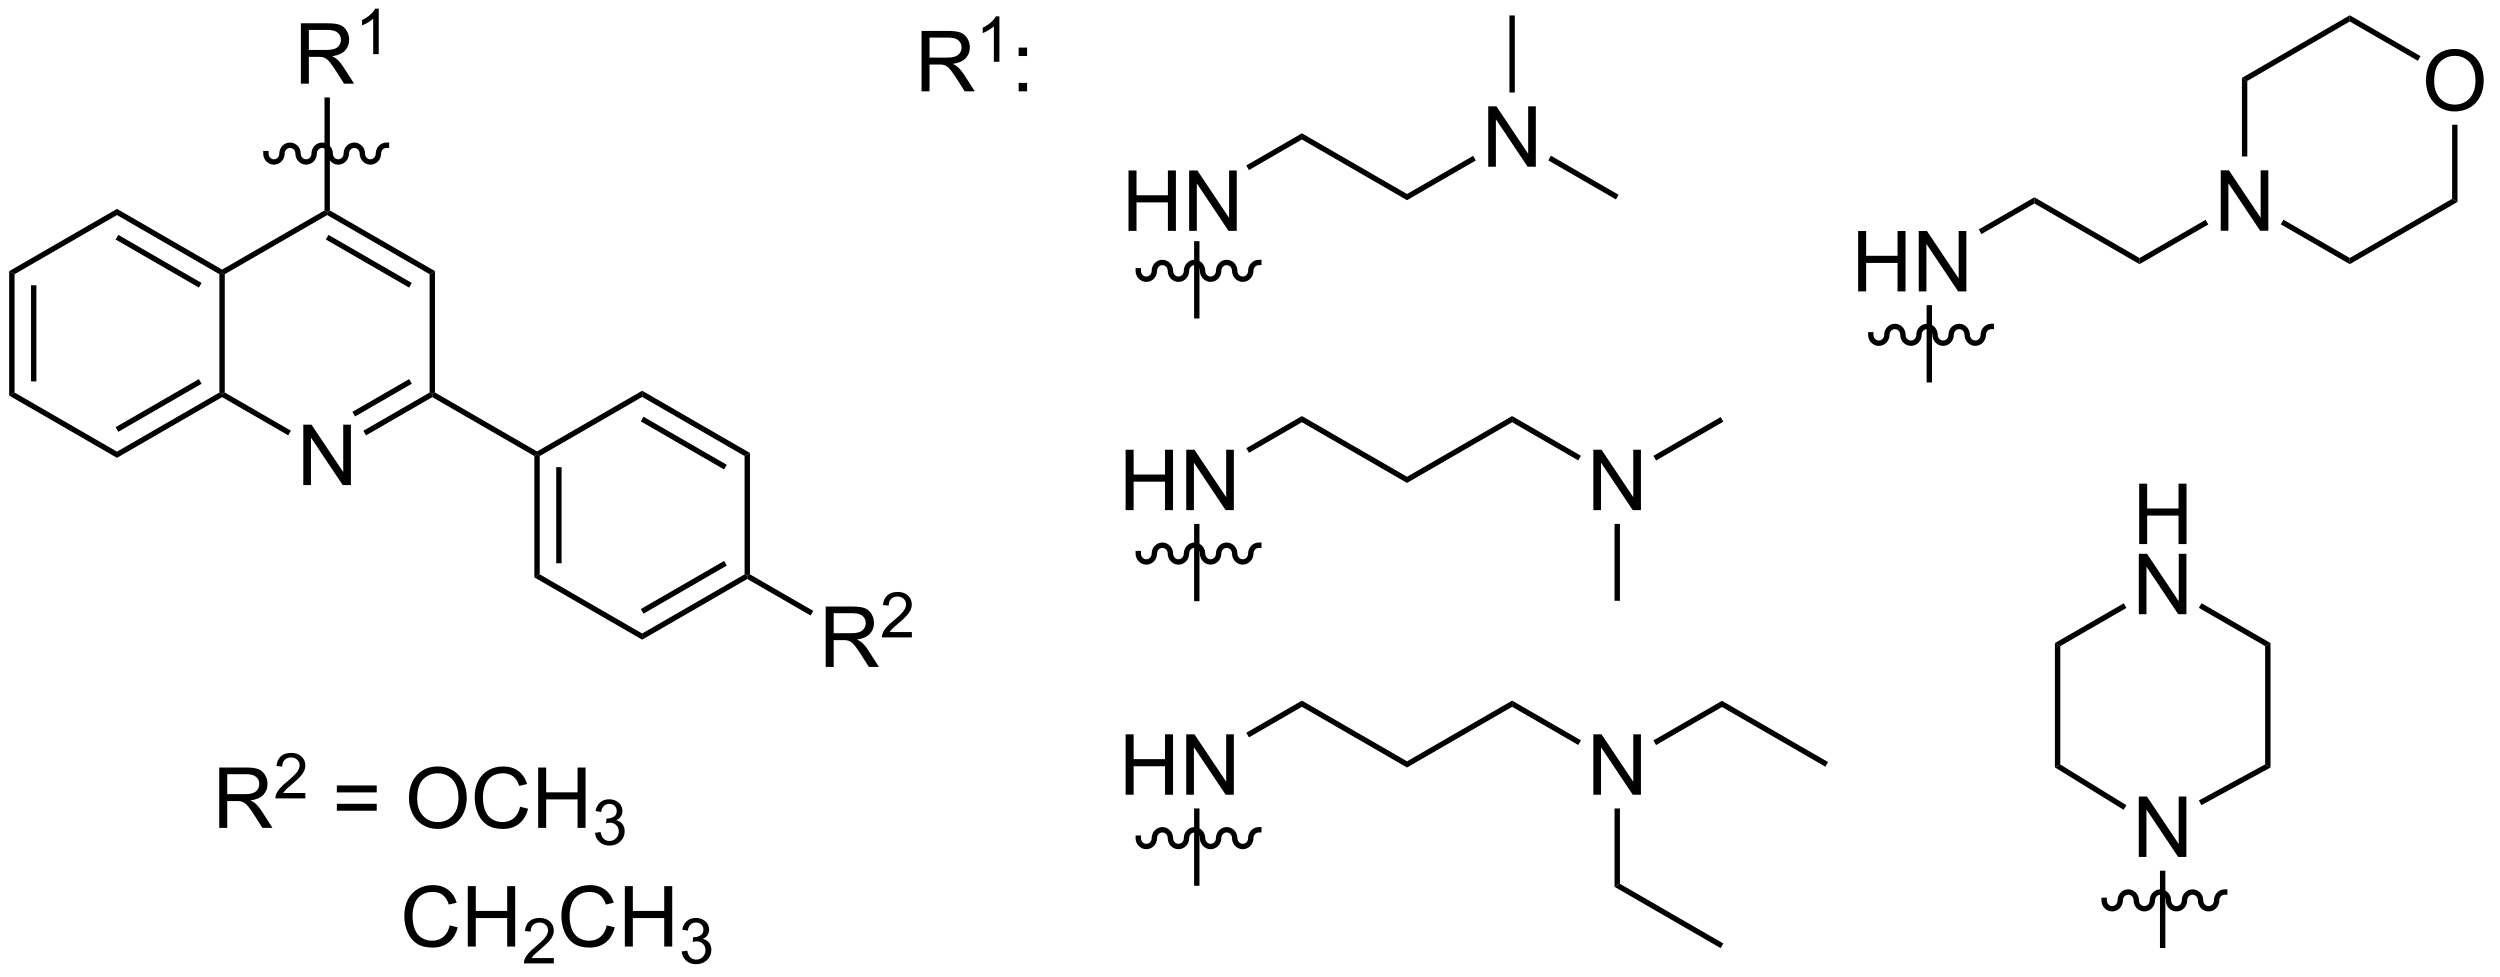 <?xml version="1.0" encoding="UTF-8"?>
<!DOCTYPE svg PUBLIC '-//W3C//DTD SVG 1.0//EN'
          'http://www.w3.org/TR/2001/REC-SVG-20010904/DTD/svg10.dtd'>
<svg stroke-dasharray="none" shape-rendering="auto" xmlns="http://www.w3.org/2000/svg" font-family="'Dialog'" text-rendering="auto" width="325" fill-opacity="1" color-interpolation="auto" color-rendering="auto" preserveAspectRatio="xMidYMid meet" font-size="12px" viewBox="0 0 325 127" fill="black" xmlns:xlink="http://www.w3.org/1999/xlink" stroke="black" image-rendering="auto" stroke-miterlimit="10" stroke-linecap="square" stroke-linejoin="miter" font-style="normal" stroke-width="1" height="127" stroke-dashoffset="0" font-weight="normal" stroke-opacity="1"
><!--Generated by the Batik Graphics2D SVG Generator--><defs id="genericDefs"
  /><g
  ><defs id="defs1"
    ><clipPath clipPathUnits="userSpaceOnUse" id="clipPath1"
      ><path d="M0.633 2.797 L243.983 2.797 L243.983 97.994 L0.633 97.994 L0.633 2.797 Z"
      /></clipPath
      ><clipPath clipPathUnits="userSpaceOnUse" id="clipPath2"
      ><path d="M303.178 439.495 L303.178 532.045 L539.762 532.045 L539.762 439.495 Z"
      /></clipPath
    ></defs
    ><g transform="scale(1.333,1.333) translate(-0.633,-2.797) matrix(1.029,0,0,1.029,-311.216,-449.268)"
    ><path d="M410.016 461.208 L410.016 455.481 L410.774 455.481 L410.774 457.833 L413.75 457.833 L413.75 455.481 L414.508 455.481 L414.508 461.208 L413.75 461.208 L413.75 458.508 L410.774 458.508 L410.774 461.208 L410.016 461.208 ZM415.762 461.208 L415.762 455.481 L416.541 455.481 L419.549 459.976 L419.549 455.481 L420.275 455.481 L420.275 461.208 L419.497 461.208 L416.489 456.708 L416.489 461.208 L415.762 461.208 Z" stroke="none" clip-path="url(#clipPath2)"
    /></g
    ><g transform="matrix(1.371,0,0,1.371,-415.798,-602.753)"
    ><path d="M421.709 455.772 L421.454 455.33 L426.729 452.284 L426.729 452.873 Z" stroke="none" clip-path="url(#clipPath2)"
    /></g
    ><g transform="matrix(1.371,0,0,1.371,-415.798,-602.753)"
    ><path d="M426.729 452.873 L426.729 452.284 L436.696 458.038 L436.696 458.628 Z" stroke="none" clip-path="url(#clipPath2)"
    /></g
    ><g transform="matrix(1.371,0,0,1.371,-415.798,-602.753)"
    ><path d="M444.397 455.454 L444.397 449.727 L445.176 449.727 L448.183 454.222 L448.183 449.727 L448.91 449.727 L448.91 455.454 L448.131 455.454 L445.123 450.954 L445.123 455.454 L444.397 455.454 Z" stroke="none" clip-path="url(#clipPath2)"
    /></g
    ><g transform="matrix(1.371,0,0,1.371,-415.798,-602.753)"
    ><path d="M436.696 458.628 L436.696 458.038 L442.966 454.419 L443.221 454.861 Z" stroke="none" clip-path="url(#clipPath2)"
    /></g
    ><g transform="matrix(1.371,0,0,1.371,-415.798,-602.753)"
    ><path d="M450.089 454.851 L450.344 454.41 L456.757 458.112 L456.502 458.554 Z" stroke="none" clip-path="url(#clipPath2)"
    /></g
    ><g transform="matrix(1.371,0,0,1.371,-415.798,-602.753)"
    ><path d="M446.918 448.415 L446.408 448.415 L446.408 441.11 L446.918 441.11 Z" stroke="none" clip-path="url(#clipPath2)"
    /></g
    ><g transform="matrix(1.371,0,0,1.371,-415.798,-602.753)"
    ><path d="M416.507 462.512 L417.017 462.512 L417.017 469.842 L416.507 469.842 Z" stroke="none" clip-path="url(#clipPath2)"
    /></g
    ><g transform="matrix(1.371,0,0,1.371,-415.798,-602.753)"
    ><path d="M304.15 465.352 L304.66 465.647 L304.66 476.861 L304.15 477.155 ZM306.221 466.695 L306.221 475.812 L306.731 475.812 L306.731 466.695 Z" stroke="none" clip-path="url(#clipPath2)"
    /></g
    ><g transform="matrix(1.371,0,0,1.371,-415.798,-602.753)"
    ><path d="M304.15 477.155 L304.66 476.861 L314.372 482.468 L314.372 483.057 Z" stroke="none" clip-path="url(#clipPath2)"
    /></g
    ><g transform="matrix(1.371,0,0,1.371,-415.798,-602.753)"
    ><path d="M314.372 483.057 L314.372 482.468 L324.083 476.861 L324.338 477.008 L324.338 477.303 ZM314.499 480.591 L322.394 476.033 L322.139 475.591 L314.244 480.149 Z" stroke="none" clip-path="url(#clipPath2)"
    /></g
    ><g transform="matrix(1.371,0,0,1.371,-415.798,-602.753)"
    ><path d="M324.594 476.861 L324.338 477.008 L324.083 476.861 L324.083 465.647 L324.338 465.499 L324.594 465.647 Z" stroke="none" clip-path="url(#clipPath2)"
    /></g
    ><g transform="matrix(1.371,0,0,1.371,-415.798,-602.753)"
    ><path d="M324.338 465.205 L324.338 465.499 L324.083 465.647 L314.372 460.04 L314.372 459.45 ZM322.394 466.474 L314.499 461.916 L314.244 462.358 L322.139 466.916 Z" stroke="none" clip-path="url(#clipPath2)"
    /></g
    ><g transform="matrix(1.371,0,0,1.371,-415.798,-602.753)"
    ><path d="M314.372 459.45 L314.372 460.04 L304.66 465.647 L304.15 465.352 Z" stroke="none" clip-path="url(#clipPath2)"
    /></g
    ><g transform="matrix(1.371,0,0,1.371,-415.798,-602.753)"
    ><path d="M332.04 485.637 L332.04 479.911 L332.818 479.911 L335.826 484.406 L335.826 479.911 L336.553 479.911 L336.553 485.637 L335.774 485.637 L332.766 481.137 L332.766 485.637 L332.04 485.637 Z" stroke="none" clip-path="url(#clipPath2)"
    /></g
    ><g transform="matrix(1.371,0,0,1.371,-415.798,-602.753)"
    ><path d="M324.338 477.303 L324.338 477.008 L324.594 476.861 L330.863 480.481 L330.608 480.922 Z" stroke="none" clip-path="url(#clipPath2)"
    /></g
    ><g transform="matrix(1.371,0,0,1.371,-415.798,-602.753)"
    ><path d="M337.987 480.931 L337.732 480.49 L344.017 476.861 L344.272 477.008 L344.272 477.303 ZM336.951 479.137 L342.328 476.033 L342.073 475.591 L336.696 478.695 Z" stroke="none" clip-path="url(#clipPath2)"
    /></g
    ><g transform="matrix(1.371,0,0,1.371,-415.798,-602.753)"
    ><path d="M344.527 476.861 L344.272 477.008 L344.017 476.861 L344.017 465.647 L344.527 465.352 Z" stroke="none" clip-path="url(#clipPath2)"
    /></g
    ><g transform="matrix(1.371,0,0,1.371,-415.798,-602.753)"
    ><path d="M344.527 465.352 L344.017 465.647 L334.305 460.04 L334.305 459.745 L334.56 459.598 ZM342.328 466.474 L334.433 461.916 L334.178 462.358 L342.073 466.916 Z" stroke="none" clip-path="url(#clipPath2)"
    /></g
    ><g transform="matrix(1.371,0,0,1.371,-415.798,-602.753)"
    ><path d="M334.05 459.598 L334.305 459.745 L334.305 460.04 L324.594 465.647 L324.338 465.499 L324.338 465.205 Z" stroke="none" clip-path="url(#clipPath2)"
    /></g
    ><g transform="matrix(1.371,0,0,1.371,-415.798,-602.753)"
    ><path d="M331.81 447.58 L331.81 441.853 L334.349 441.853 Q335.115 441.853 335.514 442.007 Q335.912 442.161 336.149 442.551 Q336.389 442.942 336.389 443.416 Q336.389 444.025 335.993 444.444 Q335.599 444.861 334.774 444.973 Q335.076 445.119 335.232 445.26 Q335.563 445.564 335.86 446.02 L336.857 447.58 L335.904 447.58 L335.146 446.387 Q334.813 445.872 334.597 445.598 Q334.383 445.325 334.214 445.215 Q334.045 445.106 333.868 445.064 Q333.74 445.036 333.446 445.036 L332.568 445.036 L332.568 447.58 L331.81 447.58 ZM332.568 444.379 L334.196 444.379 Q334.717 444.379 335.008 444.272 Q335.303 444.166 335.454 443.929 Q335.607 443.692 335.607 443.416 Q335.607 443.01 335.31 442.749 Q335.016 442.486 334.381 442.486 L332.568 442.486 L332.568 444.379 Z" stroke="none" clip-path="url(#clipPath2)"
    /></g
    ><g transform="matrix(1.371,0,0,1.371,-415.798,-602.753)"
    ><path d="M339.194 444.78 L338.667 444.78 L338.667 441.418 Q338.475 441.6 338.167 441.782 Q337.858 441.963 337.612 442.055 L337.612 441.545 Q338.053 441.336 338.383 441.041 Q338.715 440.745 338.854 440.467 L339.194 440.467 L339.194 444.78 Z" stroke="none" clip-path="url(#clipPath2)"
    /></g
    ><g transform="matrix(1.371,0,0,1.371,-415.798,-602.753)"
    ><path d="M334.56 459.598 L334.305 459.745 L334.05 459.598 L334.05 448.884 L334.56 448.884 Z" stroke="none" clip-path="url(#clipPath2)"
    /></g
    ><g transform="matrix(1.371,0,0,1.371,-415.798,-602.753)"
    ><path d="M344.272 477.303 L344.272 477.008 L344.527 476.861 L354.204 482.448 L354.204 482.742 L353.949 482.89 Z" stroke="none" clip-path="url(#clipPath2)"
    /></g
    ><g transform="matrix(1.371,0,0,1.371,-415.798,-602.753)"
    ><path d="M353.949 482.89 L354.204 482.742 L354.459 482.89 L354.459 494.104 L353.949 494.398 ZM356.021 483.938 L356.021 493.055 L356.531 493.055 L356.531 483.938 Z" stroke="none" clip-path="url(#clipPath2)"
    /></g
    ><g transform="matrix(1.371,0,0,1.371,-415.798,-602.753)"
    ><path d="M353.949 494.398 L354.459 494.104 L364.171 499.711 L364.171 500.3 Z" stroke="none" clip-path="url(#clipPath2)"
    /></g
    ><g transform="matrix(1.371,0,0,1.371,-415.798,-602.753)"
    ><path d="M364.171 500.3 L364.171 499.711 L373.883 494.104 L374.138 494.251 L374.138 494.546 ZM364.299 497.834 L372.194 493.276 L371.939 492.834 L364.043 497.392 Z" stroke="none" clip-path="url(#clipPath2)"
    /></g
    ><g transform="matrix(1.371,0,0,1.371,-415.798,-602.753)"
    ><path d="M374.393 494.104 L374.138 494.251 L373.883 494.104 L373.883 482.89 L374.393 482.595 Z" stroke="none" clip-path="url(#clipPath2)"
    /></g
    ><g transform="matrix(1.371,0,0,1.371,-415.798,-602.753)"
    ><path d="M374.393 482.595 L373.883 482.89 L364.171 477.283 L364.171 476.693 ZM372.194 483.717 L364.299 479.159 L364.043 479.601 L371.939 484.159 Z" stroke="none" clip-path="url(#clipPath2)"
    /></g
    ><g transform="matrix(1.371,0,0,1.371,-415.798,-602.753)"
    ><path d="M364.171 476.693 L364.171 477.283 L354.459 482.89 L354.204 482.742 L354.204 482.448 Z" stroke="none" clip-path="url(#clipPath2)"
    /></g
    ><g transform="matrix(1.371,0,0,1.371,-415.798,-602.753)"
    ><path d="M381.575 502.885 L381.575 497.159 L384.114 497.159 Q384.88 497.159 385.278 497.312 Q385.677 497.466 385.914 497.857 Q386.153 498.247 386.153 498.721 Q386.153 499.331 385.757 499.75 Q385.364 500.167 384.539 500.279 Q384.841 500.424 384.997 500.565 Q385.328 500.87 385.625 501.325 L386.622 502.885 L385.669 502.885 L384.911 501.693 Q384.578 501.177 384.362 500.904 Q384.148 500.63 383.979 500.521 Q383.81 500.411 383.632 500.37 Q383.505 500.341 383.211 500.341 L382.333 500.341 L382.333 502.885 L381.575 502.885 ZM382.333 499.685 L383.961 499.685 Q384.481 499.685 384.773 499.578 Q385.067 499.471 385.218 499.234 Q385.372 498.997 385.372 498.721 Q385.372 498.315 385.075 498.055 Q384.781 497.792 384.146 497.792 L382.333 497.792 L382.333 499.685 Z" stroke="none" clip-path="url(#clipPath2)"
    /></g
    ><g transform="matrix(1.371,0,0,1.371,-415.798,-602.753)"
    ><path d="M389.744 499.578 L389.744 500.085 L386.904 500.085 Q386.898 499.894 386.967 499.718 Q387.074 499.429 387.312 499.148 Q387.553 498.867 388.004 498.498 Q388.703 497.923 388.949 497.587 Q389.195 497.251 389.195 496.953 Q389.195 496.64 388.971 496.425 Q388.748 496.208 388.387 496.208 Q388.006 496.208 387.777 496.437 Q387.549 496.666 387.547 497.07 L387.004 497.015 Q387.06 496.408 387.424 496.091 Q387.787 495.773 388.398 495.773 Q389.017 495.773 389.377 496.117 Q389.738 496.458 389.738 496.964 Q389.738 497.222 389.633 497.472 Q389.527 497.72 389.281 497.995 Q389.037 498.271 388.469 498.751 Q387.994 499.15 387.859 499.292 Q387.724 499.435 387.637 499.578 L389.744 499.578 Z" stroke="none" clip-path="url(#clipPath2)"
    /></g
    ><g transform="matrix(1.371,0,0,1.371,-415.798,-602.753)"
    ><path d="M374.138 494.546 L374.138 494.251 L374.393 494.104 L380.394 497.568 L380.139 498.01 Z" stroke="none" clip-path="url(#clipPath2)"
    /></g
    ><g transform="matrix(1.371,0,0,1.371,-415.798,-602.753)"
    ><path d="M410.959 465.326 C410.959 465.906 411.415 466.375 411.976 466.375 C412.538 466.375 412.993 465.906 412.993 465.326 C412.993 465.029 413.221 464.788 413.5 464.788 C413.78 464.788 414.007 465.029 414.007 465.326 C414.007 465.906 414.462 466.375 415.024 466.375 C415.586 466.375 416.041 465.906 416.041 465.326 C416.041 465.029 416.268 464.788 416.548 464.788 C416.828 464.788 417.055 465.029 417.055 465.326 C417.055 465.906 417.51 466.375 418.072 466.375 C418.634 466.375 419.089 465.906 419.089 465.326 C419.089 465.029 419.316 464.788 419.596 464.788 C419.876 464.788 420.103 465.029 420.103 465.326 C420.103 465.906 420.558 466.375 421.12 466.375 C421.682 466.375 422.137 465.906 422.137 465.326 C422.137 465.029 422.364 464.788 422.644 464.788 L422.899 464.788 L422.899 464.277 L422.644 464.277 C422.082 464.277 421.627 464.747 421.627 465.326 C421.627 465.624 421.4 465.865 421.12 465.865 C420.84 465.865 420.613 465.624 420.613 465.326 C420.613 464.747 420.158 464.277 419.596 464.277 C419.034 464.277 418.579 464.747 418.579 465.326 C418.579 465.624 418.352 465.865 418.072 465.865 C417.792 465.865 417.565 465.624 417.565 465.326 C417.565 464.747 417.11 464.277 416.548 464.277 C415.986 464.277 415.531 464.747 415.531 465.326 C415.531 465.624 415.304 465.865 415.024 465.865 C414.744 465.865 414.517 465.624 414.517 465.326 C414.517 464.747 414.062 464.277 413.5 464.277 C412.939 464.277 412.483 464.747 412.483 465.326 C412.483 465.624 412.256 465.865 411.976 465.865 C411.697 465.865 411.47 465.624 411.47 465.326 L411.47 465.071 L410.959 465.071 L410.959 465.326 Z" stroke="none" clip-path="url(#clipPath2)"
    /></g
    ><g transform="matrix(1.371,0,0,1.371,-415.798,-602.753)"
    ><path d="M410.016 488.018 L410.016 482.292 L410.774 482.292 L410.774 484.643 L413.75 484.643 L413.75 482.292 L414.508 482.292 L414.508 488.018 L413.75 488.018 L413.75 485.318 L410.774 485.318 L410.774 488.018 L410.016 488.018 ZM415.762 488.018 L415.762 482.292 L416.541 482.292 L419.549 486.786 L419.549 482.292 L420.275 482.292 L420.275 488.018 L419.497 488.018 L416.489 483.518 L416.489 488.018 L415.762 488.018 Z" stroke="none" clip-path="url(#clipPath2)"
    /></g
    ><g transform="matrix(1.371,0,0,1.371,-415.798,-602.753)"
    ><path d="M421.709 482.582 L421.454 482.14 L426.729 479.094 L426.729 479.683 Z" stroke="none" clip-path="url(#clipPath2)"
    /></g
    ><g transform="matrix(1.371,0,0,1.371,-415.798,-602.753)"
    ><path d="M426.729 479.683 L426.729 479.094 L436.696 484.849 L436.696 485.438 Z" stroke="none" clip-path="url(#clipPath2)"
    /></g
    ><g transform="matrix(1.371,0,0,1.371,-415.798,-602.753)"
    ><path d="M436.696 485.438 L436.696 484.849 L446.663 479.094 L446.663 479.683 Z" stroke="none" clip-path="url(#clipPath2)"
    /></g
    ><g transform="matrix(1.371,0,0,1.371,-415.798,-602.753)"
    ><path d="M446.663 479.683 L446.663 479.094 L453.187 482.861 L452.932 483.303 Z" stroke="none" clip-path="url(#clipPath2)"
    /></g
    ><g transform="matrix(1.371,0,0,1.371,-415.798,-602.753)"
    ><path d="M416.507 489.322 L417.017 489.322 L417.017 496.652 L416.507 496.652 Z" stroke="none" clip-path="url(#clipPath2)"
    /></g
    ><g transform="matrix(1.371,0,0,1.371,-415.798,-602.753)"
    ><path d="M454.364 488.018 L454.364 482.292 L455.142 482.292 L458.15 486.786 L458.15 482.292 L458.877 482.292 L458.877 488.018 L458.098 488.018 L455.09 483.518 L455.09 488.018 L454.364 488.018 Z" stroke="none" clip-path="url(#clipPath2)"
    /></g
    ><g transform="matrix(1.371,0,0,1.371,-415.798,-602.753)"
    ><path d="M410.959 492.136 C410.959 492.716 411.415 493.185 411.976 493.185 C412.538 493.185 412.993 492.716 412.993 492.136 C412.993 491.839 413.221 491.598 413.5 491.598 C413.78 491.598 414.007 491.839 414.007 492.136 C414.007 492.716 414.462 493.185 415.024 493.185 C415.586 493.185 416.041 492.716 416.041 492.136 C416.041 491.839 416.268 491.598 416.548 491.598 C416.828 491.598 417.055 491.839 417.055 492.136 C417.055 492.716 417.51 493.185 418.072 493.185 C418.634 493.185 419.089 492.716 419.089 492.136 C419.089 491.839 419.316 491.598 419.596 491.598 C419.876 491.598 420.103 491.839 420.103 492.136 C420.103 492.716 420.558 493.185 421.12 493.185 C421.682 493.185 422.137 492.716 422.137 492.136 C422.137 491.839 422.364 491.598 422.644 491.598 L422.899 491.598 L422.899 491.087 L422.644 491.087 C422.082 491.087 421.627 491.557 421.627 492.136 C421.627 492.434 421.4 492.675 421.12 492.675 C420.84 492.675 420.613 492.434 420.613 492.136 C420.613 491.557 420.158 491.087 419.596 491.087 C419.034 491.087 418.579 491.557 418.579 492.136 C418.579 492.434 418.352 492.675 418.072 492.675 C417.792 492.675 417.565 492.434 417.565 492.136 C417.565 491.557 417.11 491.087 416.548 491.087 C415.986 491.087 415.531 491.557 415.531 492.136 C415.531 492.434 415.304 492.675 415.024 492.675 C414.744 492.675 414.517 492.434 414.517 492.136 C414.517 491.557 414.062 491.087 413.5 491.087 C412.939 491.087 412.483 491.557 412.483 492.136 C412.483 492.434 412.256 492.675 411.976 492.675 C411.697 492.675 411.47 492.434 411.47 492.136 L411.47 491.881 L410.959 491.881 L410.959 492.136 Z" stroke="none" clip-path="url(#clipPath2)"
    /></g
    ><g transform="matrix(1.371,0,0,1.371,-415.798,-602.753)"
    ><path d="M479.473 467.275 L479.473 461.548 L480.23 461.548 L480.23 463.9 L483.207 463.9 L483.207 461.548 L483.965 461.548 L483.965 467.275 L483.207 467.275 L483.207 464.575 L480.23 464.575 L480.23 467.275 L479.473 467.275 ZM485.219 467.275 L485.219 461.548 L485.997 461.548 L489.005 466.043 L489.005 461.548 L489.732 461.548 L489.732 467.275 L488.953 467.275 L485.945 462.775 L485.945 467.275 L485.219 467.275 Z" stroke="none" clip-path="url(#clipPath2)"
    /></g
    ><g transform="matrix(1.371,0,0,1.371,-415.798,-602.753)"
    ><path d="M491.166 461.839 L490.911 461.397 L496.185 458.351 L496.185 458.94 Z" stroke="none" clip-path="url(#clipPath2)"
    /></g
    ><g transform="matrix(1.371,0,0,1.371,-415.798,-602.753)"
    ><path d="M496.185 458.94 L496.185 458.351 L506.152 464.106 L506.152 464.695 Z" stroke="none" clip-path="url(#clipPath2)"
    /></g
    ><g transform="matrix(1.371,0,0,1.371,-415.798,-602.753)"
    ><path d="M513.854 461.521 L513.854 455.794 L514.632 455.794 L517.64 460.289 L517.64 455.794 L518.366 455.794 L518.366 461.521 L517.588 461.521 L514.58 457.021 L514.58 461.521 L513.854 461.521 Z" stroke="none" clip-path="url(#clipPath2)"
    /></g
    ><g transform="matrix(1.371,0,0,1.371,-415.798,-602.753)"
    ><path d="M506.152 464.695 L506.152 464.106 L512.422 460.486 L512.677 460.928 Z" stroke="none" clip-path="url(#clipPath2)"
    /></g
    ><g transform="matrix(1.371,0,0,1.371,-415.798,-602.753)"
    ><path d="M519.545 460.918 L519.801 460.477 L526.086 464.106 L526.086 464.695 Z" stroke="none" clip-path="url(#clipPath2)"
    /></g
    ><g transform="matrix(1.371,0,0,1.371,-415.798,-602.753)"
    ><path d="M516.374 454.483 L515.864 454.483 L515.864 447.03 L516.374 447.324 Z" stroke="none" clip-path="url(#clipPath2)"
    /></g
    ><g transform="matrix(1.371,0,0,1.371,-415.798,-602.753)"
    ><path d="M485.964 468.579 L486.474 468.579 L486.474 475.909 L485.964 475.909 Z" stroke="none" clip-path="url(#clipPath2)"
    /></g
    ><g transform="matrix(1.371,0,0,1.371,-415.798,-602.753)"
    ><path d="M480.416 471.393 C480.416 471.973 480.871 472.442 481.433 472.442 C481.995 472.442 482.45 471.973 482.45 471.393 C482.45 471.096 482.677 470.855 482.957 470.855 C483.237 470.855 483.464 471.096 483.464 471.393 C483.464 471.973 483.919 472.442 484.481 472.442 C485.042 472.442 485.498 471.973 485.498 471.393 C485.498 471.096 485.725 470.855 486.005 470.855 C486.284 470.855 486.511 471.096 486.511 471.393 C486.511 471.973 486.967 472.442 487.529 472.442 C488.09 472.442 488.546 471.973 488.546 471.393 C488.546 471.096 488.772 470.855 489.052 470.855 C489.332 470.855 489.559 471.096 489.559 471.393 C489.559 471.973 490.014 472.442 490.576 472.442 C491.138 472.442 491.593 471.973 491.593 471.393 C491.593 471.096 491.82 470.855 492.1 470.855 L492.355 470.855 L492.355 470.344 L492.1 470.344 C491.538 470.344 491.083 470.814 491.083 471.393 C491.083 471.691 490.856 471.932 490.576 471.932 C490.296 471.932 490.069 471.691 490.069 471.393 C490.069 470.814 489.614 470.344 489.052 470.344 C488.491 470.344 488.035 470.814 488.035 471.393 C488.035 471.691 487.808 471.932 487.529 471.932 C487.249 471.932 487.022 471.691 487.022 471.393 C487.022 470.814 486.566 470.344 486.005 470.344 C485.443 470.344 484.988 470.814 484.988 471.393 C484.988 471.691 484.761 471.932 484.481 471.932 C484.201 471.932 483.974 471.691 483.974 471.393 C483.974 470.814 483.519 470.344 482.957 470.344 C482.395 470.344 481.94 470.814 481.94 471.393 C481.94 471.691 481.713 471.932 481.433 471.932 C481.153 471.932 480.926 471.691 480.926 471.393 L480.926 471.138 L480.416 471.138 L480.416 471.393 Z" stroke="none" clip-path="url(#clipPath2)"
    /></g
    ><g transform="matrix(1.371,0,0,1.371,-415.798,-602.753)"
    ><path d="M506.082 520.902 L506.082 515.176 L506.86 515.176 L509.868 519.67 L509.868 515.176 L510.595 515.176 L510.595 520.902 L509.816 520.902 L506.808 516.402 L506.808 520.902 L506.082 520.902 Z" stroke="none" clip-path="url(#clipPath2)"
    /></g
    ><g transform="matrix(1.371,0,0,1.371,-415.798,-602.753)"
    ><path d="M508.092 522.206 L508.602 522.206 L508.602 529.536 L508.092 529.536 Z" stroke="none" clip-path="url(#clipPath2)"
    /></g
    ><g transform="matrix(1.371,0,0,1.371,-415.798,-602.753)"
    ><path d="M502.544 525.02 C502.544 525.6 503 526.069 503.561 526.069 C504.123 526.069 504.578 525.6 504.578 525.02 C504.578 524.723 504.805 524.482 505.085 524.482 C505.365 524.482 505.592 524.723 505.592 525.02 C505.592 525.6 506.047 526.069 506.609 526.069 C507.171 526.069 507.626 525.6 507.626 525.02 C507.626 524.723 507.853 524.482 508.133 524.482 C508.413 524.482 508.64 524.723 508.64 525.02 C508.64 525.6 509.095 526.069 509.657 526.069 C510.219 526.069 510.674 525.6 510.674 525.02 C510.674 524.723 510.901 524.482 511.181 524.482 C511.461 524.482 511.688 524.723 511.688 525.02 C511.688 525.6 512.143 526.069 512.705 526.069 C513.266 526.069 513.722 525.6 513.722 525.02 C513.722 524.723 513.949 524.482 514.229 524.482 L514.484 524.482 L514.484 523.972 L514.229 523.972 C513.667 523.972 513.212 524.441 513.212 525.02 C513.212 525.318 512.985 525.559 512.705 525.559 C512.425 525.559 512.198 525.318 512.198 525.02 C512.198 524.441 511.743 523.972 511.181 523.972 C510.619 523.972 510.164 524.441 510.164 525.02 C510.164 525.318 509.937 525.559 509.657 525.559 C509.377 525.559 509.15 525.318 509.15 525.02 C509.15 524.441 508.695 523.972 508.133 523.972 C507.571 523.972 507.116 524.441 507.116 525.02 C507.116 525.318 506.889 525.559 506.609 525.559 C506.329 525.559 506.102 525.318 506.102 525.02 C506.102 524.441 505.647 523.972 505.085 523.972 C504.524 523.972 504.068 524.441 504.068 525.02 C504.068 525.318 503.841 525.559 503.561 525.559 C503.281 525.559 503.055 525.318 503.055 525.02 L503.055 524.765 L502.544 524.765 L502.544 525.02 Z" stroke="none" clip-path="url(#clipPath2)"
    /></g
    ><g transform="matrix(1.371,0,0,1.371,-415.798,-602.753)"
    ><path d="M460.311 483.312 L460.056 482.87 L466.434 479.188 L466.689 479.63 Z" stroke="none" clip-path="url(#clipPath2)"
    /></g
    ><g transform="matrix(1.371,0,0,1.371,-415.798,-602.753)"
    ><path d="M456.374 489.322 L456.885 489.322 L456.885 496.612 L456.374 496.612 Z" stroke="none" clip-path="url(#clipPath2)"
    /></g
    ><g transform="matrix(1.371,0,0,1.371,-415.798,-602.753)"
    ><path d="M410.016 515 L410.016 509.274 L410.774 509.274 L410.774 511.625 L413.75 511.625 L413.75 509.274 L414.508 509.274 L414.508 515 L413.75 515 L413.75 512.3 L410.774 512.3 L410.774 515 L410.016 515 ZM415.762 515 L415.762 509.274 L416.541 509.274 L419.549 513.768 L419.549 509.274 L420.275 509.274 L420.275 515 L419.497 515 L416.489 510.5 L416.489 515 L415.762 515 Z" stroke="none" clip-path="url(#clipPath2)"
    /></g
    ><g transform="matrix(1.371,0,0,1.371,-415.798,-602.753)"
    ><path d="M421.709 509.564 L421.454 509.122 L426.729 506.076 L426.729 506.666 Z" stroke="none" clip-path="url(#clipPath2)"
    /></g
    ><g transform="matrix(1.371,0,0,1.371,-415.798,-602.753)"
    ><path d="M426.729 506.666 L426.729 506.076 L436.696 511.831 L436.696 512.42 Z" stroke="none" clip-path="url(#clipPath2)"
    /></g
    ><g transform="matrix(1.371,0,0,1.371,-415.798,-602.753)"
    ><path d="M436.696 512.42 L436.696 511.831 L446.663 506.076 L446.663 506.666 Z" stroke="none" clip-path="url(#clipPath2)"
    /></g
    ><g transform="matrix(1.371,0,0,1.371,-415.798,-602.753)"
    ><path d="M446.663 506.666 L446.663 506.076 L453.187 509.843 L452.932 510.285 Z" stroke="none" clip-path="url(#clipPath2)"
    /></g
    ><g transform="matrix(1.371,0,0,1.371,-415.798,-602.753)"
    ><path d="M416.507 516.304 L417.017 516.304 L417.017 523.634 L416.507 523.634 Z" stroke="none" clip-path="url(#clipPath2)"
    /></g
    ><g transform="matrix(1.371,0,0,1.371,-415.798,-602.753)"
    ><path d="M454.364 515 L454.364 509.274 L455.142 509.274 L458.15 513.768 L458.15 509.274 L458.877 509.274 L458.877 515 L458.098 515 L455.09 510.5 L455.09 515 L454.364 515 Z" stroke="none" clip-path="url(#clipPath2)"
    /></g
    ><g transform="matrix(1.371,0,0,1.371,-415.798,-602.753)"
    ><path d="M410.959 519.118 C410.959 519.698 411.415 520.167 411.976 520.167 C412.538 520.167 412.993 519.698 412.993 519.118 C412.993 518.821 413.221 518.58 413.5 518.58 C413.78 518.58 414.007 518.821 414.007 519.118 C414.007 519.698 414.462 520.167 415.024 520.167 C415.586 520.167 416.041 519.698 416.041 519.118 C416.041 518.821 416.268 518.58 416.548 518.58 C416.828 518.58 417.055 518.821 417.055 519.118 C417.055 519.698 417.51 520.167 418.072 520.167 C418.634 520.167 419.089 519.698 419.089 519.118 C419.089 518.821 419.316 518.58 419.596 518.58 C419.876 518.58 420.103 518.821 420.103 519.118 C420.103 519.698 420.558 520.167 421.12 520.167 C421.682 520.167 422.137 519.698 422.137 519.118 C422.137 518.821 422.364 518.58 422.644 518.58 L422.899 518.58 L422.899 518.069 L422.644 518.069 C422.082 518.069 421.627 518.539 421.627 519.118 C421.627 519.416 421.4 519.657 421.12 519.657 C420.84 519.657 420.613 519.416 420.613 519.118 C420.613 518.539 420.158 518.069 419.596 518.069 C419.034 518.069 418.579 518.539 418.579 519.118 C418.579 519.416 418.352 519.657 418.072 519.657 C417.792 519.657 417.565 519.416 417.565 519.118 C417.565 518.539 417.11 518.069 416.548 518.069 C415.986 518.069 415.531 518.539 415.531 519.118 C415.531 519.416 415.304 519.657 415.024 519.657 C414.744 519.657 414.517 519.416 414.517 519.118 C414.517 518.539 414.062 518.069 413.5 518.069 C412.939 518.069 412.483 518.539 412.483 519.118 C412.483 519.416 412.256 519.657 411.976 519.657 C411.697 519.657 411.47 519.416 411.47 519.118 L411.47 518.863 L410.959 518.863 L410.959 519.118 Z" stroke="none" clip-path="url(#clipPath2)"
    /></g
    ><g transform="matrix(1.371,0,0,1.371,-415.798,-602.753)"
    ><path d="M460.311 510.294 L460.056 509.852 L466.562 506.096 L466.562 506.685 Z" stroke="none" clip-path="url(#clipPath2)"
    /></g
    ><g transform="matrix(1.371,0,0,1.371,-415.798,-602.753)"
    ><path d="M456.374 516.304 L456.885 516.304 L456.885 523.447 L456.374 523.741 Z" stroke="none" clip-path="url(#clipPath2)"
    /></g
    ><g transform="matrix(1.371,0,0,1.371,-415.798,-602.753)"
    ><path d="M456.374 523.741 L456.885 523.447 L466.689 529.107 L466.434 529.549 Z" stroke="none" clip-path="url(#clipPath2)"
    /></g
    ><g transform="matrix(1.371,0,0,1.371,-415.798,-602.753)"
    ><path d="M466.562 506.685 L466.562 506.096 L476.621 511.904 L476.366 512.346 Z" stroke="none" clip-path="url(#clipPath2)"
    /></g
    ><g transform="matrix(1.371,0,0,1.371,-415.798,-602.753)"
    ><path d="M533.313 447.327 Q533.313 445.9 534.079 445.096 Q534.844 444.288 536.055 444.288 Q536.847 444.288 537.482 444.668 Q538.12 445.046 538.454 445.723 Q538.79 446.4 538.79 447.26 Q538.79 448.132 538.438 448.82 Q538.087 449.507 537.441 449.861 Q536.798 450.215 536.05 450.215 Q535.243 450.215 534.605 449.825 Q533.969 449.432 533.641 448.757 Q533.313 448.08 533.313 447.327 ZM534.094 447.338 Q534.094 448.374 534.649 448.971 Q535.206 449.564 536.048 449.564 Q536.902 449.564 537.454 448.963 Q538.009 448.361 538.009 447.257 Q538.009 446.557 537.771 446.036 Q537.534 445.515 537.079 445.228 Q536.626 444.939 536.058 444.939 Q535.253 444.939 534.673 445.494 Q534.094 446.046 534.094 447.338 Z" stroke="none" clip-path="url(#clipPath2)"
    /></g
    ><g transform="matrix(1.371,0,0,1.371,-415.798,-602.753)"
    ><path d="M526.086 464.695 L526.086 464.106 L535.795 458.498 L536.305 458.793 Z" stroke="none" clip-path="url(#clipPath2)"
    /></g
    ><g transform="matrix(1.371,0,0,1.371,-415.798,-602.753)"
    ><path d="M536.305 458.793 L535.795 458.498 L535.795 451.472 L536.305 451.472 Z" stroke="none" clip-path="url(#clipPath2)"
    /></g
    ><g transform="matrix(1.371,0,0,1.371,-415.798,-602.753)"
    ><path d="M532.797 444.968 L532.542 445.41 L526.086 441.682 L526.086 441.092 Z" stroke="none" clip-path="url(#clipPath2)"
    /></g
    ><g transform="matrix(1.371,0,0,1.371,-415.798,-602.753)"
    ><path d="M526.086 441.092 L526.086 441.682 L516.374 447.324 L515.864 447.03 Z" stroke="none" clip-path="url(#clipPath2)"
    /></g
    ><g transform="matrix(1.371,0,0,1.371,-415.798,-602.753)"
    ><path d="M506.118 491.235 L506.118 485.508 L506.876 485.508 L506.876 487.86 L509.852 487.86 L509.852 485.508 L510.61 485.508 L510.61 491.235 L509.852 491.235 L509.852 488.534 L506.876 488.534 L506.876 491.235 L506.118 491.235 Z" stroke="none" clip-path="url(#clipPath2)"
    /></g
    ><g transform="matrix(1.371,0,0,1.371,-415.798,-602.753)"
    ><path d="M506.087 497.885 L506.087 492.158 L506.865 492.158 L509.873 496.653 L509.873 492.158 L510.6 492.158 L510.6 497.885 L509.821 497.885 L506.813 493.385 L506.813 497.885 L506.087 497.885 Z" stroke="none" clip-path="url(#clipPath2)"
    /></g
    ><g transform="matrix(1.371,0,0,1.371,-415.798,-602.753)"
    ><path d="M512.023 515.989 L511.779 515.541 L518.064 512.121 L518.574 512.425 Z" stroke="none" clip-path="url(#clipPath2)"
    /></g
    ><g transform="matrix(1.371,0,0,1.371,-415.798,-602.753)"
    ><path d="M518.574 512.425 L518.064 512.121 L518.064 500.912 L518.574 500.617 Z" stroke="none" clip-path="url(#clipPath2)"
    /></g
    ><g transform="matrix(1.371,0,0,1.371,-415.798,-602.753)"
    ><path d="M518.574 500.617 L518.064 500.912 L511.779 497.283 L512.034 496.841 Z" stroke="none" clip-path="url(#clipPath2)"
    /></g
    ><g transform="matrix(1.371,0,0,1.371,-415.798,-602.753)"
    ><path d="M504.655 496.85 L504.91 497.292 L498.64 500.912 L498.13 500.617 Z" stroke="none" clip-path="url(#clipPath2)"
    /></g
    ><g transform="matrix(1.371,0,0,1.371,-415.798,-602.753)"
    ><path d="M498.13 500.617 L498.64 500.912 L498.64 512.131 L498.13 512.415 Z" stroke="none" clip-path="url(#clipPath2)"
    /></g
    ><g transform="matrix(1.371,0,0,1.371,-415.798,-602.753)"
    ><path d="M498.13 512.415 L498.64 512.131 L504.912 515.997 L504.644 516.432 Z" stroke="none" clip-path="url(#clipPath2)"
    /></g
    ><g transform="matrix(1.371,0,0,1.371,-415.798,-602.753)"
    ><path d="M328.241 454.21 C328.241 454.789 328.696 455.259 329.258 455.259 C329.82 455.259 330.275 454.789 330.275 454.21 C330.275 453.913 330.502 453.672 330.782 453.672 C331.062 453.672 331.289 453.913 331.289 454.21 C331.289 454.789 331.744 455.259 332.306 455.259 C332.867 455.259 333.323 454.789 333.323 454.21 C333.323 453.913 333.55 453.672 333.83 453.672 C334.11 453.672 334.336 453.913 334.336 454.21 C334.336 454.789 334.792 455.259 335.353 455.259 C335.915 455.259 336.37 454.789 336.37 454.21 C336.37 453.913 336.598 453.672 336.877 453.672 C337.157 453.672 337.384 453.913 337.384 454.21 C337.384 454.789 337.839 455.259 338.401 455.259 C338.963 455.259 339.418 454.789 339.418 454.21 C339.418 453.913 339.645 453.672 339.925 453.672 L340.18 453.672 L340.18 453.161 L339.925 453.161 C339.363 453.161 338.908 453.631 338.908 454.21 C338.908 454.508 338.681 454.749 338.401 454.749 C338.121 454.749 337.894 454.508 337.894 454.21 C337.894 453.631 337.439 453.161 336.877 453.161 C336.316 453.161 335.86 453.631 335.86 454.21 C335.86 454.508 335.633 454.749 335.353 454.749 C335.074 454.749 334.847 454.508 334.847 454.21 C334.847 453.631 334.391 453.161 333.83 453.161 C333.268 453.161 332.813 453.631 332.813 454.21 C332.813 454.508 332.586 454.749 332.306 454.749 C332.026 454.749 331.799 454.508 331.799 454.21 C331.799 453.631 331.344 453.161 330.782 453.161 C330.22 453.161 329.765 453.631 329.765 454.21 C329.765 454.508 329.538 454.749 329.258 454.749 C328.978 454.749 328.751 454.508 328.751 454.21 L328.751 453.955 L328.241 453.955 L328.241 454.21 Z" stroke="none" clip-path="url(#clipPath2)"
    /></g
    ><g transform="matrix(1.371,0,0,1.371,-415.798,-602.753)"
    ><path d="M390.663 448.306 L390.663 442.579 L393.202 442.579 Q393.967 442.579 394.366 442.733 Q394.764 442.887 395.001 443.277 Q395.241 443.668 395.241 444.142 Q395.241 444.751 394.845 445.17 Q394.452 445.587 393.626 445.699 Q393.928 445.845 394.084 445.986 Q394.415 446.29 394.712 446.746 L395.709 448.306 L394.756 448.306 L393.998 447.113 Q393.665 446.597 393.449 446.324 Q393.235 446.051 393.066 445.941 Q392.897 445.832 392.72 445.79 Q392.592 445.762 392.298 445.762 L391.42 445.762 L391.42 448.306 L390.663 448.306 ZM391.42 445.105 L393.048 445.105 Q393.569 445.105 393.86 444.998 Q394.155 444.892 394.306 444.655 Q394.459 444.418 394.459 444.142 Q394.459 443.736 394.163 443.475 Q393.868 443.212 393.233 443.212 L391.42 443.212 L391.42 445.105 Z" stroke="none" clip-path="url(#clipPath2)"
    /></g
    ><g transform="matrix(1.371,0,0,1.371,-415.798,-602.753)"
    ><path d="M398.046 445.506 L397.519 445.506 L397.519 442.144 Q397.327 442.326 397.019 442.508 Q396.71 442.689 396.464 442.781 L396.464 442.271 Q396.905 442.062 397.235 441.767 Q397.567 441.471 397.706 441.193 L398.046 441.193 L398.046 445.506 Z" stroke="none" clip-path="url(#clipPath2)"
    /></g
    ><g transform="matrix(1.371,0,0,1.371,-415.798,-602.753)"
    ><path d="M399.87 444.957 L399.87 444.157 L400.67 444.157 L400.67 444.957 L399.87 444.957 ZM399.87 448.306 L399.87 447.504 L400.67 447.504 L400.67 448.306 L399.87 448.306 Z" stroke="none" clip-path="url(#clipPath2)"
    /></g
    ><g transform="matrix(1.371,0,0,1.371,-415.798,-602.753)"
    ><path d="M324.069 518.147 L324.069 512.421 L326.608 512.421 Q327.374 512.421 327.772 512.574 Q328.171 512.728 328.408 513.119 Q328.647 513.509 328.647 513.983 Q328.647 514.592 328.252 515.012 Q327.858 515.428 327.033 515.54 Q327.335 515.686 327.491 515.827 Q327.822 516.132 328.119 516.587 L329.116 518.147 L328.163 518.147 L327.405 516.955 Q327.072 516.439 326.856 516.165 Q326.642 515.892 326.473 515.783 Q326.304 515.673 326.127 515.632 Q325.999 515.603 325.705 515.603 L324.827 515.603 L324.827 518.147 L324.069 518.147 ZM324.827 514.947 L326.455 514.947 Q326.976 514.947 327.267 514.84 Q327.562 514.733 327.712 514.496 Q327.866 514.259 327.866 513.983 Q327.866 513.577 327.569 513.317 Q327.275 513.053 326.64 513.053 L324.827 513.053 L324.827 514.947 Z" stroke="none" clip-path="url(#clipPath2)"
    /></g
    ><g transform="matrix(1.371,0,0,1.371,-415.798,-602.753)"
    ><path d="M332.238 514.839 L332.238 515.347 L329.398 515.347 Q329.392 515.156 329.461 514.98 Q329.568 514.691 329.806 514.41 Q330.047 514.129 330.498 513.759 Q331.197 513.185 331.443 512.849 Q331.689 512.513 331.689 512.214 Q331.689 511.902 331.464 511.687 Q331.242 511.47 330.881 511.47 Q330.5 511.47 330.271 511.699 Q330.043 511.927 330.041 512.332 L329.498 512.277 Q329.554 511.67 329.918 511.353 Q330.281 511.035 330.892 511.035 Q331.511 511.035 331.871 511.378 Q332.232 511.72 332.232 512.226 Q332.232 512.484 332.127 512.734 Q332.021 512.982 331.775 513.257 Q331.531 513.533 330.963 514.013 Q330.488 514.412 330.353 514.554 Q330.218 514.697 330.131 514.839 L332.238 514.839 Z" stroke="none" clip-path="url(#clipPath2)"
    /></g
    ><g transform="matrix(1.371,0,0,1.371,-415.798,-602.753)"
    ><path d="M339.003 514.78 L335.221 514.78 L335.221 514.124 L339.003 514.124 L339.003 514.78 ZM339.003 516.517 L335.221 516.517 L335.221 515.861 L339.003 515.861 L339.003 516.517 ZM342.059 515.358 Q342.059 513.931 342.824 513.126 Q343.59 512.319 344.801 512.319 Q345.592 512.319 346.228 512.699 Q346.866 513.077 347.199 513.754 Q347.535 514.431 347.535 515.29 Q347.535 516.163 347.184 516.85 Q346.832 517.538 346.186 517.892 Q345.543 518.246 344.796 518.246 Q343.988 518.246 343.35 517.856 Q342.715 517.462 342.387 516.788 Q342.059 516.111 342.059 515.358 ZM342.84 515.369 Q342.84 516.405 343.395 517.001 Q343.952 517.595 344.793 517.595 Q345.647 517.595 346.199 516.994 Q346.754 516.392 346.754 515.288 Q346.754 514.587 346.517 514.067 Q346.28 513.546 345.824 513.259 Q345.371 512.97 344.803 512.97 Q343.999 512.97 343.418 513.525 Q342.84 514.077 342.84 515.369 ZM352.596 516.139 L353.354 516.33 Q353.117 517.264 352.497 517.757 Q351.878 518.246 350.984 518.246 Q350.057 518.246 349.477 517.869 Q348.899 517.491 348.594 516.777 Q348.292 516.061 348.292 515.241 Q348.292 514.345 348.633 513.681 Q348.977 513.014 349.607 512.668 Q350.237 512.322 350.995 512.322 Q351.854 512.322 352.44 512.759 Q353.026 513.197 353.258 513.991 L352.51 514.165 Q352.312 513.54 351.932 513.257 Q351.555 512.97 350.979 512.97 Q350.32 512.97 349.875 513.288 Q349.432 513.603 349.253 514.137 Q349.073 514.671 349.073 515.236 Q349.073 515.967 349.286 516.512 Q349.5 517.056 349.948 517.327 Q350.399 517.595 350.922 517.595 Q351.557 517.595 351.997 517.228 Q352.44 516.861 352.596 516.139 ZM354.311 518.147 L354.311 512.421 L355.069 512.421 L355.069 514.772 L358.046 514.772 L358.046 512.421 L358.803 512.421 L358.803 518.147 L358.046 518.147 L358.046 515.447 L355.069 515.447 L355.069 518.147 L354.311 518.147 Z" stroke="none" clip-path="url(#clipPath2)"
    /></g
    ><g transform="matrix(1.371,0,0,1.371,-415.798,-602.753)"
    ><path d="M359.7 518.612 L360.227 518.542 Q360.319 518.991 360.536 519.188 Q360.755 519.386 361.069 519.386 Q361.44 519.386 361.696 519.128 Q361.954 518.87 361.954 518.489 Q361.954 518.126 361.716 517.892 Q361.479 517.655 361.112 517.655 Q360.964 517.655 360.741 517.714 L360.8 517.251 Q360.852 517.257 360.884 517.257 Q361.221 517.257 361.491 517.081 Q361.76 516.905 361.76 516.538 Q361.76 516.249 361.563 516.06 Q361.368 515.868 361.057 515.868 Q360.749 515.868 360.544 516.062 Q360.339 516.255 360.28 516.642 L359.753 516.548 Q359.85 516.017 360.192 515.726 Q360.536 515.435 361.046 515.435 Q361.397 515.435 361.692 515.585 Q361.989 515.735 362.145 515.997 Q362.301 516.257 362.301 516.55 Q362.301 516.829 362.151 517.058 Q362.003 517.286 361.71 517.421 Q362.091 517.509 362.301 517.786 Q362.512 518.062 362.512 518.477 Q362.512 519.04 362.102 519.433 Q361.692 519.823 361.065 519.823 Q360.501 519.823 360.126 519.487 Q359.753 519.149 359.7 518.612 Z" stroke="none" clip-path="url(#clipPath2)"
    /></g
    ><g transform="matrix(1.371,0,0,1.371,-415.798,-602.753)"
    ><path d="M345.923 527.389 L346.681 527.58 Q346.444 528.514 345.825 529.007 Q345.205 529.496 344.312 529.496 Q343.384 529.496 342.804 529.119 Q342.226 528.741 341.921 528.027 Q341.619 527.311 341.619 526.491 Q341.619 525.595 341.96 524.931 Q342.304 524.264 342.934 523.918 Q343.564 523.572 344.322 523.572 Q345.181 523.572 345.767 524.009 Q346.353 524.447 346.585 525.241 L345.837 525.415 Q345.64 524.79 345.259 524.507 Q344.882 524.22 344.306 524.22 Q343.647 524.22 343.202 524.538 Q342.759 524.853 342.58 525.387 Q342.4 525.921 342.4 526.486 Q342.4 527.217 342.614 527.762 Q342.827 528.306 343.275 528.577 Q343.726 528.845 344.249 528.845 Q344.884 528.845 345.325 528.478 Q345.767 528.111 345.923 527.389 ZM347.638 529.397 L347.638 523.671 L348.396 523.671 L348.396 526.022 L351.373 526.022 L351.373 523.671 L352.13 523.671 L352.13 529.397 L351.373 529.397 L351.373 526.697 L348.396 526.697 L348.396 529.397 L347.638 529.397 Z" stroke="none" clip-path="url(#clipPath2)"
    /></g
    ><g transform="matrix(1.371,0,0,1.371,-415.798,-602.753)"
    ><path d="M355.797 530.489 L355.797 530.997 L352.957 530.997 Q352.951 530.806 353.019 530.63 Q353.127 530.341 353.365 530.06 Q353.605 529.778 354.056 529.409 Q354.756 528.835 355.002 528.499 Q355.248 528.163 355.248 527.864 Q355.248 527.552 355.023 527.337 Q354.8 527.12 354.439 527.12 Q354.058 527.12 353.83 527.349 Q353.601 527.577 353.599 527.981 L353.056 527.927 Q353.113 527.319 353.476 527.003 Q353.839 526.685 354.451 526.685 Q355.07 526.685 355.429 527.028 Q355.791 527.37 355.791 527.876 Q355.791 528.134 355.685 528.384 Q355.58 528.632 355.334 528.907 Q355.089 529.183 354.521 529.663 Q354.047 530.062 353.912 530.204 Q353.777 530.347 353.689 530.489 L355.797 530.489 Z" stroke="none" clip-path="url(#clipPath2)"
    /></g
    ><g transform="matrix(1.371,0,0,1.371,-415.798,-602.753)"
    ><path d="M360.815 527.389 L361.573 527.58 Q361.336 528.514 360.716 529.007 Q360.096 529.496 359.203 529.496 Q358.276 529.496 357.695 529.119 Q357.117 528.741 356.812 528.027 Q356.51 527.311 356.51 526.491 Q356.51 525.595 356.852 524.931 Q357.195 524.264 357.825 523.918 Q358.456 523.572 359.214 523.572 Q360.073 523.572 360.659 524.009 Q361.245 524.447 361.477 525.241 L360.729 525.415 Q360.531 524.79 360.151 524.507 Q359.774 524.22 359.198 524.22 Q358.539 524.22 358.094 524.538 Q357.651 524.853 357.471 525.387 Q357.292 525.921 357.292 526.486 Q357.292 527.217 357.505 527.762 Q357.719 528.306 358.167 528.577 Q358.617 528.845 359.141 528.845 Q359.776 528.845 360.216 528.478 Q360.659 528.111 360.815 527.389 ZM362.53 529.397 L362.53 523.671 L363.288 523.671 L363.288 526.022 L366.264 526.022 L366.264 523.671 L367.022 523.671 L367.022 529.397 L366.264 529.397 L366.264 526.697 L363.288 526.697 L363.288 529.397 L362.53 529.397 Z" stroke="none" clip-path="url(#clipPath2)"
    /></g
    ><g transform="matrix(1.371,0,0,1.371,-415.798,-602.753)"
    ><path d="M367.919 529.862 L368.446 529.792 Q368.538 530.241 368.755 530.438 Q368.973 530.636 369.288 530.636 Q369.659 530.636 369.915 530.378 Q370.173 530.12 370.173 529.739 Q370.173 529.376 369.934 529.142 Q369.698 528.905 369.331 528.905 Q369.182 528.905 368.96 528.964 L369.018 528.501 Q369.071 528.507 369.102 528.507 Q369.44 528.507 369.71 528.331 Q369.979 528.155 369.979 527.788 Q369.979 527.499 369.782 527.31 Q369.587 527.118 369.276 527.118 Q368.967 527.118 368.762 527.312 Q368.557 527.505 368.499 527.892 L367.971 527.798 Q368.069 527.267 368.411 526.976 Q368.755 526.685 369.264 526.685 Q369.616 526.685 369.911 526.835 Q370.208 526.985 370.364 527.247 Q370.52 527.507 370.52 527.8 Q370.52 528.079 370.37 528.308 Q370.221 528.536 369.928 528.671 Q370.309 528.759 370.52 529.036 Q370.731 529.312 370.731 529.727 Q370.731 530.29 370.321 530.683 Q369.911 531.073 369.284 531.073 Q368.719 531.073 368.344 530.737 Q367.971 530.399 367.919 529.862 Z" stroke="none" clip-path="url(#clipPath2)"
    /></g
  ></g
></svg
>
